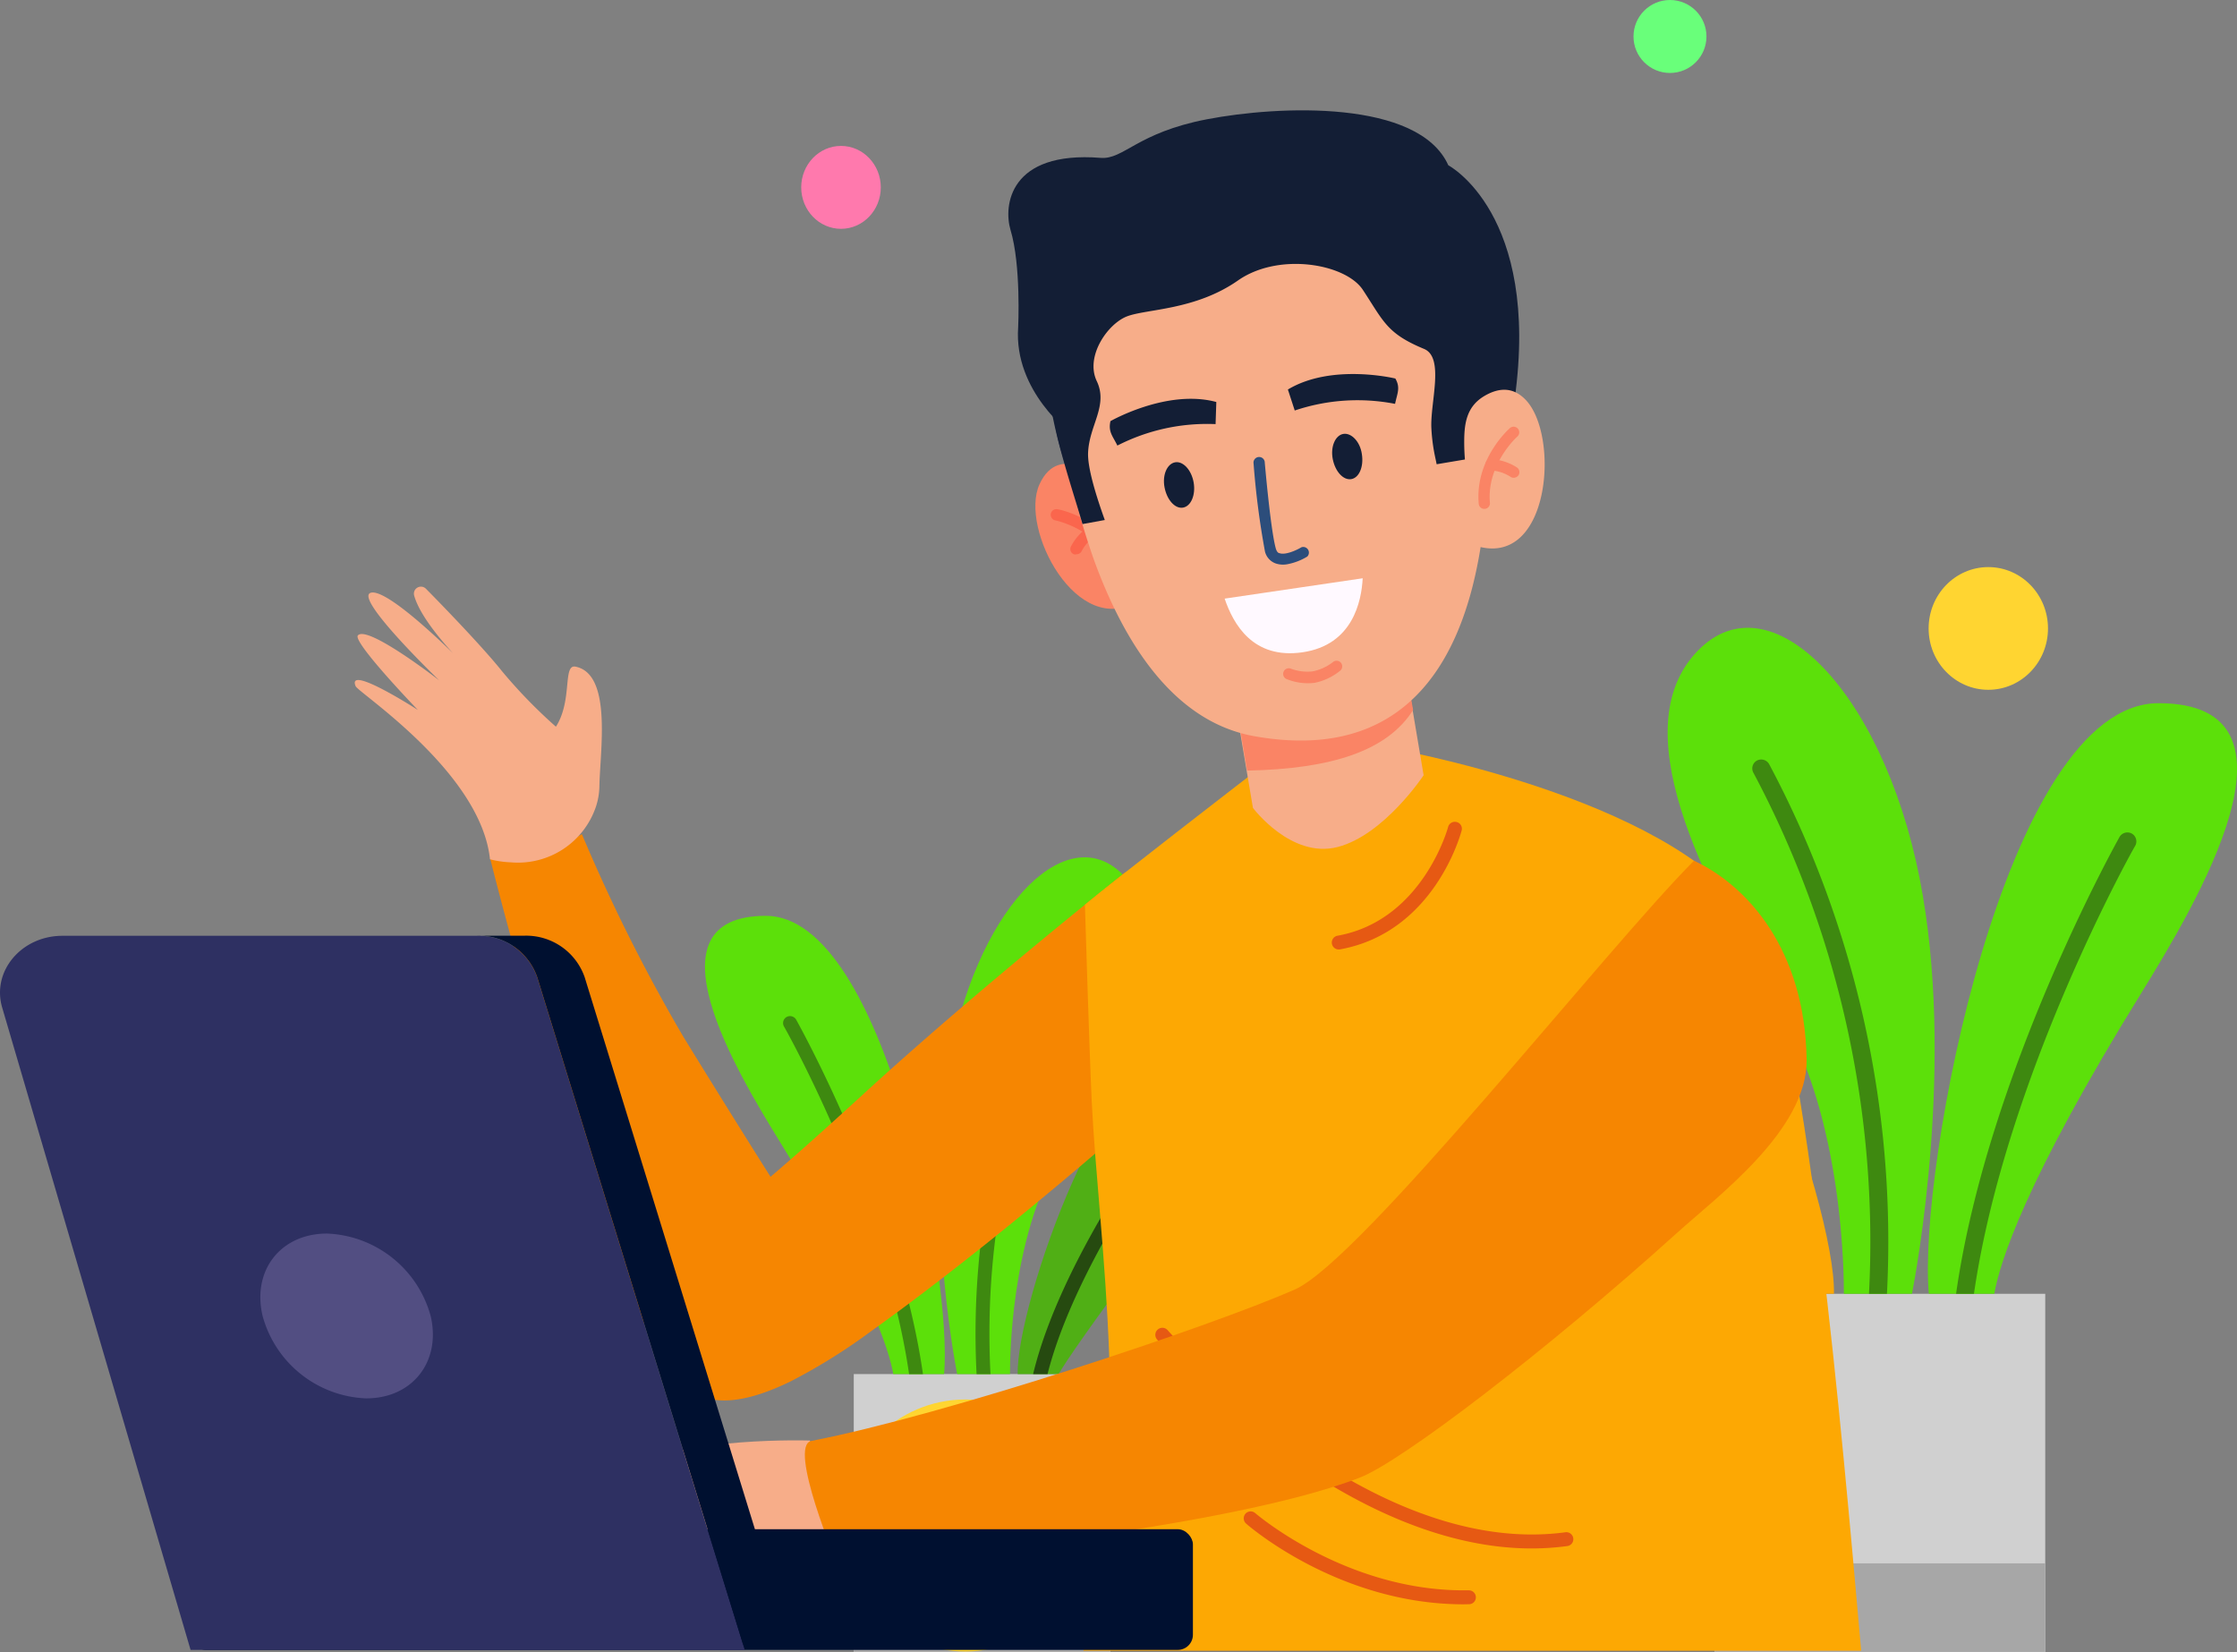 <svg xmlns="http://www.w3.org/2000/svg" width="674.628" height="498.151" viewBox="0 0 674.628 498.151">
  <rect x="0" y="0" width="674.628" height="498.151" fill="#808080" stroke="none"/>
  <g id="Group_3853" data-name="Group 3853" transform="translate(508.628 -14941)">
    <g id="Layer_2" data-name="Layer 2" transform="translate(-36.376 15130.309)">
      <g id="OBJECTS" transform="translate(0 0)">
        <rect id="Rectangle_1719" data-name="Rectangle 1719" width="99.663" height="108.018" transform="translate(44.883 200.825)" fill="#d0d0d0"/>
        <rect id="Rectangle_1720" data-name="Rectangle 1720" width="99.663" height="26.713" transform="translate(44.883 282.1)" fill="#a7a7a7"/>
        <path id="Path_12414" data-name="Path 12414" d="M78.4,200.823H98.941c1.168-5.989,13.207-70.255,2.306-125.3-11.44-57.8-46.358-92.116-68.009-67.41s5.42,72.831,25.874,107.808C78.4,148.746,78.4,195.732,78.4,200.823Z" transform="translate(5.416 0.001)" fill="#5ce00a"/>
        <path id="Path_12415" data-name="Path 12415" d="M81.442,193.77h5.42a306.326,306.326,0,0,0-35.577-159.8,2.755,2.755,0,0,0-3.743-.928,2.7,2.7,0,0,0-.9,3.713,301.085,301.085,0,0,1,34.8,157.011Z" transform="translate(9.948 7.054)" fill="#3e8910"/>
        <path id="Path_12416" data-name="Path 12416" d="M159.364,18.693c-46.417,0-72.711,141.439-69.267,178.094h19.735c1.617-9.313,9.313-34.109,44.231-90.529C170.354,79.815,207.219,18.693,159.364,18.693Z" transform="translate(19.351 4.038)" fill="#5ce00a"/>
        <path id="Path_12417" data-name="Path 12417" d="M149.8,51.093a2.755,2.755,0,0,0-3.713,1.018c-.419.779-39.829,71.034-49.292,137.755h5.39c9.463-65.4,48.125-134.341,48.544-134.94a2.725,2.725,0,0,0-.928-3.833Z" transform="translate(20.862 10.959)" fill="#3e8910"/>
        <path id="Path_12418" data-name="Path 12418" d="M80.85,187.386c.749-26.144-35.7-132.455-66.841-124.758-34.02,8.385,2.995,58.426,17.01,77.023,22.1,29.587,30.725,42.315,33.96,47.735Z" transform="translate(-0.031 13.438)" fill="#fda803"/>
        <path id="Path_12419" data-name="Path 12419" d="M71.334,182.645c-10.541-44.022-48.394-95.051-50.1-97.357a2.7,2.7,0,1,0-4.342,3.2c.419.569,38.032,51.359,48.843,94.153Z" transform="translate(3.496 18.18)" fill="#f68601"/>
      </g>
    </g>
    <g id="Layer_2-2" data-name="Layer 2" transform="translate(-296.023 15199.521)">
      <g id="OBJECTS-2" data-name="OBJECTS" transform="translate(0 0)">
        <rect id="Rectangle_1719-2" data-name="Rectangle 1719" width="77.328" height="83.811" transform="translate(44.87 155.819)" fill="#d0d0d0"/>
        <rect id="Rectangle_1720-2" data-name="Rectangle 1720" width="77.328" height="20.726" transform="translate(44.87 218.881)" fill="#a7a7a7"/>
        <path id="Path_12414-2" data-name="Path 12414" d="M46.5,155.818H30.563c-.906-4.647-10.247-54.511-1.789-97.218C37.65,13.755,64.743-12.873,81.542,6.3S77.336,62.806,61.466,89.945C46.5,115.411,46.5,151.868,46.5,155.818Z" transform="translate(45.489 0.001)" fill="#5ce00a"/>
        <path id="Path_12415-2" data-name="Path 12415" d="M50.766,157.666H46.56a237.677,237.677,0,0,1,27.6-123.985,2.138,2.138,0,0,1,2.9-.72,2.091,2.091,0,0,1,.7,2.881,233.611,233.611,0,0,0-27,121.824Z" transform="translate(35.347 -1.847)" fill="#3e8910"/>
        <path id="Path_12416-2" data-name="Path 12416" d="M108.155,18.693c36.015,0,56.416,109.742,53.744,138.182H146.586c-1.255-7.226-7.226-26.465-34.319-70.241C99.627,66.117,71.024,18.693,108.155,18.693Z" transform="translate(-89.796 -1.056)" fill="#5ce00a"/>
        <path id="Path_12417-2" data-name="Path 12417" d="M97.848,51.015a2.138,2.138,0,0,1,2.881.79c.325.6,30.9,55.115,38.246,106.884h-4.182c-7.342-50.747-37.34-104.235-37.665-104.7a2.114,2.114,0,0,1,.72-2.974Z" transform="translate(-73.239 -2.87)" fill="#3e8910"/>
        <path id="Path_12418-2" data-name="Path 12418" d="M.04,159.339c-.581-20.285,27.7-102.771,51.862-96.8,26.4,6.506-2.324,45.333-13.2,59.762-17.148,22.957-23.84,32.832-26.349,37.038Z" transform="translate(94.276 -3.519)" fill="#50af15"/>
        <path id="Path_12419-2" data-name="Path 12419" d="M16.363,160.581c8.179-34.156,37.549-73.75,38.873-75.539a2.094,2.094,0,1,1,3.369,2.486c-.325.441-29.509,39.849-37.9,73.053Z" transform="translate(82.599 -4.762)" fill="#264a10"/>
      </g>
    </g>
    <ellipse id="Ellipse_543" data-name="Ellipse 543" cx="18" cy="18.5" rx="18" ry="18.5" transform="translate(73 15112)" fill="#ffd531"/>
    <ellipse id="Ellipse_544" data-name="Ellipse 544" cx="37.5" cy="38" rx="37.5" ry="38" transform="translate(-255 15363)" fill="#ffd531"/>
    <ellipse id="Ellipse_545" data-name="Ellipse 545" cx="12" cy="12.5" rx="12" ry="12.5" transform="translate(-267 14985)" fill="#ff79ad"/>
    <g id="Layer_2-3" data-name="Layer 2" transform="translate(-508.628 14973.672)">
      <g id="OBJECTS-3" data-name="OBJECTS" transform="translate(0 0)">
        <path id="Path_12302" data-name="Path 12302" d="M349.2,242.734s-40.184,35.5-77.272,61.962a174.491,174.491,0,0,1-24.484,15.254c-12.688,6.163-23.9,8.087-30.87,1.84C190.78,298.617,156.982,162.2,156.982,162.2a51.729,51.729,0,0,0,27.663-7.334,518.953,518.953,0,0,0,30.535,60.986c14.835,24.149,26.352,42.331,26.352,42.331,3.932-3.346,8.171-7.055,12.577-10.987s9.593-8.617,14.584-13.19c36.252-33.24,79.893-67.679,79.893-67.679Z" transform="translate(-9.157 63.995)" fill="#f68601"/>
        <path id="Path_12303" data-name="Path 12303" d="M316.631,185.048a24.819,24.819,0,0,0,25.544-16.732,20.692,20.692,0,0,0,1.06-6.023c.167-10.708,3.932-33.937-7.139-36.252-4.016-.892-.865,10.123-5.968,18.1a152.593,152.593,0,0,1-16.257-16.732c-5.577-7-17.345-19.213-22.922-24.846a2.119,2.119,0,0,0-3.6,1.924c.892,3.346,3.82,8.812,11.712,17.484,0,0-20.05-19.994-24.874-18.182s20.747,26.38,20.747,26.38-21.528-16.732-24.512-13.58c-1.84,1.84,18.07,22.5,18.07,22.5s-21.612-13.943-18.767-7.167c.809,1.98,37.785,25.962,40.518,52.2a29.256,29.256,0,0,0,6.386.92Z" transform="translate(-162.475 42.317)" fill="#f7ad89"/>
        <path id="Path_12304" data-name="Path 12304" d="M0,408.663c15.393-58.811,4.462-124.009,2.482-166C1.7,225.592.446,183.708.446,183.708c7.724-6.553,49.5-38.761,49.5-38.761l41.829-8.561S176.434,151,200.946,186.775c8.366,12.047,15.17,50.724,20.831,95.37l.669,5.354c5.075,41.327,9.091,87.032,12.1,121.164Z" transform="translate(326.741 56.43)" fill="#fda803"/>
        <path id="Path_12305" data-name="Path 12305" d="M87.555,190.721a2.091,2.091,0,0,1-.363-4.155c25.6-4.6,33.268-32.515,33.324-32.794a2.091,2.091,0,0,1,2.566-1.478,2.064,2.064,0,0,1,1.506,2.565c-.335,1.255-8.366,30.674-36.67,35.833Z" transform="translate(316.207 62.913)" fill="#e65913"/>
        <path id="Path_12306" data-name="Path 12306" d="M175.139,327.021c-29,0-56.385-15.142-75.1-28.723A243.858,243.858,0,0,1,62.118,264a2.125,2.125,0,1,1,3.207-2.789,236.773,236.773,0,0,0,37.256,33.714c20.357,14.751,51.227,31.455,82.682,27.216a2.092,2.092,0,0,1,2.37,1.785,2.064,2.064,0,0,1-1.813,2.37,81.128,81.128,0,0,1-10.68.725Z" transform="translate(286.821 107.23)" fill="#e65913"/>
        <path id="Path_12307" data-name="Path 12307" d="M148.74,327.781c-37.339,0-64.444-23.34-65.588-24.344a2.119,2.119,0,0,1-.2-2.956,2.092,2.092,0,0,1,2.956-.2c.279.223,27.105,23.285,62.855,23.285h1.59a2.092,2.092,0,0,1,2.091,2.064,2.064,2.064,0,0,1-2.064,2.119Z" transform="translate(292.64 123.313)" fill="#e65913"/>
        <ellipse id="Ellipse_473" data-name="Ellipse 473" cx="69.826" cy="69.826" rx="69.826" ry="69.826" transform="matrix(-0.975, -0.224, 0.224, -0.975, 439.48, 167.36)" fill="#2e3062"/>
        <path id="Path_12308" data-name="Path 12308" d="M101.012,14.333c6.971.558,10.959-7.585,32.013-11.628,21.667-4.183,63.915-6.023,72.838,13.859,0,0,27.746,14.556,20.022,70.44L92.2,97.6S74.744,84.828,76.138,65.42c0,0,.92-18.739-2.315-29.392C71.7,28.917,73.35,12.13,101.012,14.333Z" transform="translate(230.916 0.598)" fill="#131e35"/>
        <path id="Path_12309" data-name="Path 12309" d="M175.4,81.084s-13.357-12.716-19.52.7,11.461,46.96,29.866,35.053Z" transform="translate(157.614 31.559)" fill="#fa8465"/>
        <path id="Path_12310" data-name="Path 12310" d="M178.324,102.517a1.729,1.729,0,0,1-1.757-.809c-4.936-10.457-17.038-12.995-17.178-12.995a1.729,1.729,0,0,1-1.339-2.008,1.7,1.7,0,0,1,2.008-1.339c.558,0,13.943,2.789,19.52,14.891a1.729,1.729,0,0,1-.809,2.259Z" transform="translate(158.846 35.53)" fill="#fa664d"/>
        <path id="Path_12311" data-name="Path 12311" d="M165.265,97.487a1.589,1.589,0,0,1-.948,0,1.7,1.7,0,0,1-.892-2.231A15.617,15.617,0,0,1,169,89.121a1.7,1.7,0,0,1,2.37.474,1.673,1.673,0,0,1-.474,2.342,12.52,12.52,0,0,0-4.211,4.657A1.645,1.645,0,0,1,165.265,97.487Z" transform="translate(159.496 36.962)" fill="#fa664d"/>
        <path id="Path_12312" data-name="Path 12312" d="M144.882,117.193l5.968,35.331s-11.907,18.014-25.934,21.639-25.543-11.8-25.543-11.8L93.628,128.4Z" transform="translate(278.484 48.573)" fill="#f7ad89"/>
        <path id="Path_12313" data-name="Path 12313" d="M147,117.193l2.789,15.672c-7.78,12.242-24.317,17.735-50.055,18.265L95.883,128.4Z" transform="translate(276.368 48.573)" fill="#fa8465"/>
        <path id="Path_12314" data-name="Path 12314" d="M207.709,58.5a345.443,345.443,0,0,1,2.956,45.4,90.222,90.222,0,0,1-.614,9.9c-3.04,27.272-14.082,75.041-69.3,65.253-24.372-4.322-39.347-28.137-48.494-53.4A256.188,256.188,0,0,1,80.633,77.908,37.367,37.367,0,0,1,94.046,43.3c27.886-22.615,61.349-21.584,84.048-16.983A37.228,37.228,0,0,1,207.709,58.5Z" transform="translate(237.575 10.279)" fill="#f7ad89"/>
        <path id="Path_12315" data-name="Path 12315" d="M148.3,100.117c-.363,6.971-3.012,20.078-18.07,22.309s-20.97-8.561-23.564-16.174Z" transform="translate(262.656 41.583)" fill="#fff9ff"/>
        <path id="Path_12316" data-name="Path 12316" d="M151.693,81.425c.641,3.765-.809,7.139-3.207,7.557s-4.852-2.315-5.577-6.107.809-7.139,3.207-7.557S151.051,77.66,151.693,81.425Z" transform="translate(208.289 31.413)" fill="#131e35"/>
        <path id="Path_12317" data-name="Path 12317" d="M115.708,75.321c.613,3.765-.809,7.167-3.207,7.557s-4.852-2.315-5.577-6.079.809-7.167,3.207-7.557S115.179,71.557,115.708,75.321Z" transform="translate(294.997 28.928)" fill="#131e35"/>
        <path id="Path_12318" data-name="Path 12318" d="M138.181,68.458s17.094-9.788,31.929-5.772l-.223,6.665a59.37,59.37,0,0,0-29.615,6.47C138.906,72.976,137.456,71.721,138.181,68.458Z" transform="translate(196.703 25.863)" fill="#131e35"/>
        <path id="Path_12319" data-name="Path 12319" d="M131.479,57.772s-19.13-4.657-32.4,3.318l2.064,6.33A59.313,59.313,0,0,1,131.4,65.413C132.037,62.29,133.1,60.561,131.479,57.772Z" transform="translate(289.321 23.694)" fill="#131e35"/>
        <path id="Path_12320" data-name="Path 12320" d="M128.552,106.478a17.847,17.847,0,0,0,5.856-2.287,1.7,1.7,0,0,0-1.785-2.789c-1.422.864-4.88,2.454-6.637,1.757-.335,0-.809-.418-1.088-1.422-1.59-5.745-3.29-25.655-3.318-25.85a1.7,1.7,0,1,0-3.374.279,248.951,248.951,0,0,0,3.43,26.492,5.1,5.1,0,0,0,3.263,3.625A7,7,0,0,0,128.552,106.478Z" transform="translate(259.845 30.956)" fill="#2c4d7b"/>
        <path id="Path_12321" data-name="Path 12321" d="M120.5,124.432a17.819,17.819,0,0,0,7.78-3.681,1.7,1.7,0,0,0,.2-2.4,1.729,1.729,0,0,0-2.426-.167,14.584,14.584,0,0,1-6.135,2.789,14.389,14.389,0,0,1-6.414-.781,1.7,1.7,0,1,0-1.255,3.151,17.066,17.066,0,0,0,8.254,1.087Z" transform="translate(275.901 48.807)" fill="#fa8465"/>
        <path id="Path_12322" data-name="Path 12322" d="M97.11,116.536c-2.426-6.72-5.187-15.449-5.047-20.162.279-8.366,6.163-14.278,2.621-21.723s3.263-17.261,9.119-19.52,20.58-1.813,33.463-10.82c12.27-8.589,32.4-5.075,37.646,2.789,6.33,9.621,7.25,13.19,18.488,17.847,6.246,2.621,1.785,16.257,2.2,23.954a54.127,54.127,0,0,0,1.2,8.951l.39,1.868,14.947-2.51c-.335-11.991,1.227-24.994,0-35.87-1.932-15.963-14.058-34.05-29.82-37.229-22.727-4.6-60.857-3.376-88.659,19.184-10.261,8.326-15.145,23.6-13.2,36.667,1.847,12.537,6.353,25.642,9.927,37.8Z" transform="translate(236.073 7.596)" fill="#131e35"/>
        <path id="Path_12323" data-name="Path 12323" d="M68.789,87.236a64.753,64.753,0,0,1-1.06-11.824c0-5.577.781-10.457,5.8-13.58,4.043-2.482,8.645-3.318,12.772,1.032,10.15,10.652,7.418,49.609-13.943,44.283Z" transform="translate(373.846 25.072)" fill="#f7ad89"/>
        <path id="Path_12324" data-name="Path 12324" d="M75.536,92.372a1.7,1.7,0,0,0,1.088-1.757c-1.032-11.489,8.115-19.827,8.226-19.91a1.7,1.7,0,1,0-2.259-2.538c-.446.39-10.541,9.509-9.342,22.755a1.645,1.645,0,0,0,1.84,1.534A1.142,1.142,0,0,0,75.536,92.372Z" transform="translate(372.704 28.302)" fill="#fa8465"/>
        <path id="Path_12325" data-name="Path 12325" d="M82.311,80.127a1.757,1.757,0,0,0,.781-.558,1.729,1.729,0,0,0-.363-2.4,15.923,15.923,0,0,0-7.808-2.538,1.7,1.7,0,0,0-1.785,1.617,1.673,1.673,0,0,0,1.59,1.785,12.047,12.047,0,0,1,5.968,1.9A1.7,1.7,0,0,0,82.311,80.127Z" transform="translate(374.797 31.149)" fill="#fa8465"/>
        <path id="Path_12326" data-name="Path 12326" d="M311.012,284.618s-37.618-1.255-55.354,8.366-40.3,16.313-38.594,23.48S243,314.094,243,314.094s2.789,12.828,19.158,21.528,60.094-13.776,60.094-13.776Z" transform="translate(-66.758 117.09)" fill="#f7ad89"/>
        <path id="Path_12327" data-name="Path 12327" d="M279.818,160.544c-26.547,26.6-100.389,120.551-120.439,129.335C133.306,301.284,53.97,327.692,13.647,335.5c-7.278,1.394,7.892,37.4,7.892,37.4s113.189-9.175,157.472-26.324c12.521-4.824,55.772-37.813,95.454-73.591,12.3-11.154,39.682-31.288,39.319-52.565C313.226,187.314,295.936,168.073,279.818,160.544Z" transform="translate(231.054 66.32)" fill="#f68601"/>
        <rect id="Rectangle_1714" data-name="Rectangle 1714" width="302.339" height="36.391" rx="4.571" transform="translate(57.419 428.451)" fill="#001030"/>
        <path id="Path_12328" data-name="Path 12328" d="M296.371,391.947,239.54,198.2c-3.179-10.9,5.828-21.584,18.182-21.584H382.79a18.627,18.627,0,0,1,18.126,12.521l62.576,202.842Z" transform="translate(-238.897 72.894)" fill="#2e3062"/>
        <path id="Path_12329" data-name="Path 12329" d="M247.248,189.113l62.074,201.169H323.6L261.554,189.113a18.684,18.684,0,0,0-18.126-12.521H229.122a18.628,18.628,0,0,1,18.126,12.521Z" transform="translate(-85.229 72.886)" fill="#001030"/>
        <path id="Path_12330" data-name="Path 12330" d="M357.013,265.251c3.179,13.72-5.577,24.818-19.52,24.763a33.714,33.714,0,0,1-31.2-24.93c-3.207-13.748,5.577-24.819,19.52-24.763A33.77,33.77,0,0,1,357.013,265.251Z" transform="translate(-227.118 98.978)" fill="#524e82"/>
      </g>
    </g>
    <circle id="Ellipse_546" data-name="Ellipse 546" cx="11" cy="11" r="11" transform="translate(-16 14941)" fill="#69ff7a"/>
  </g>
</svg>
